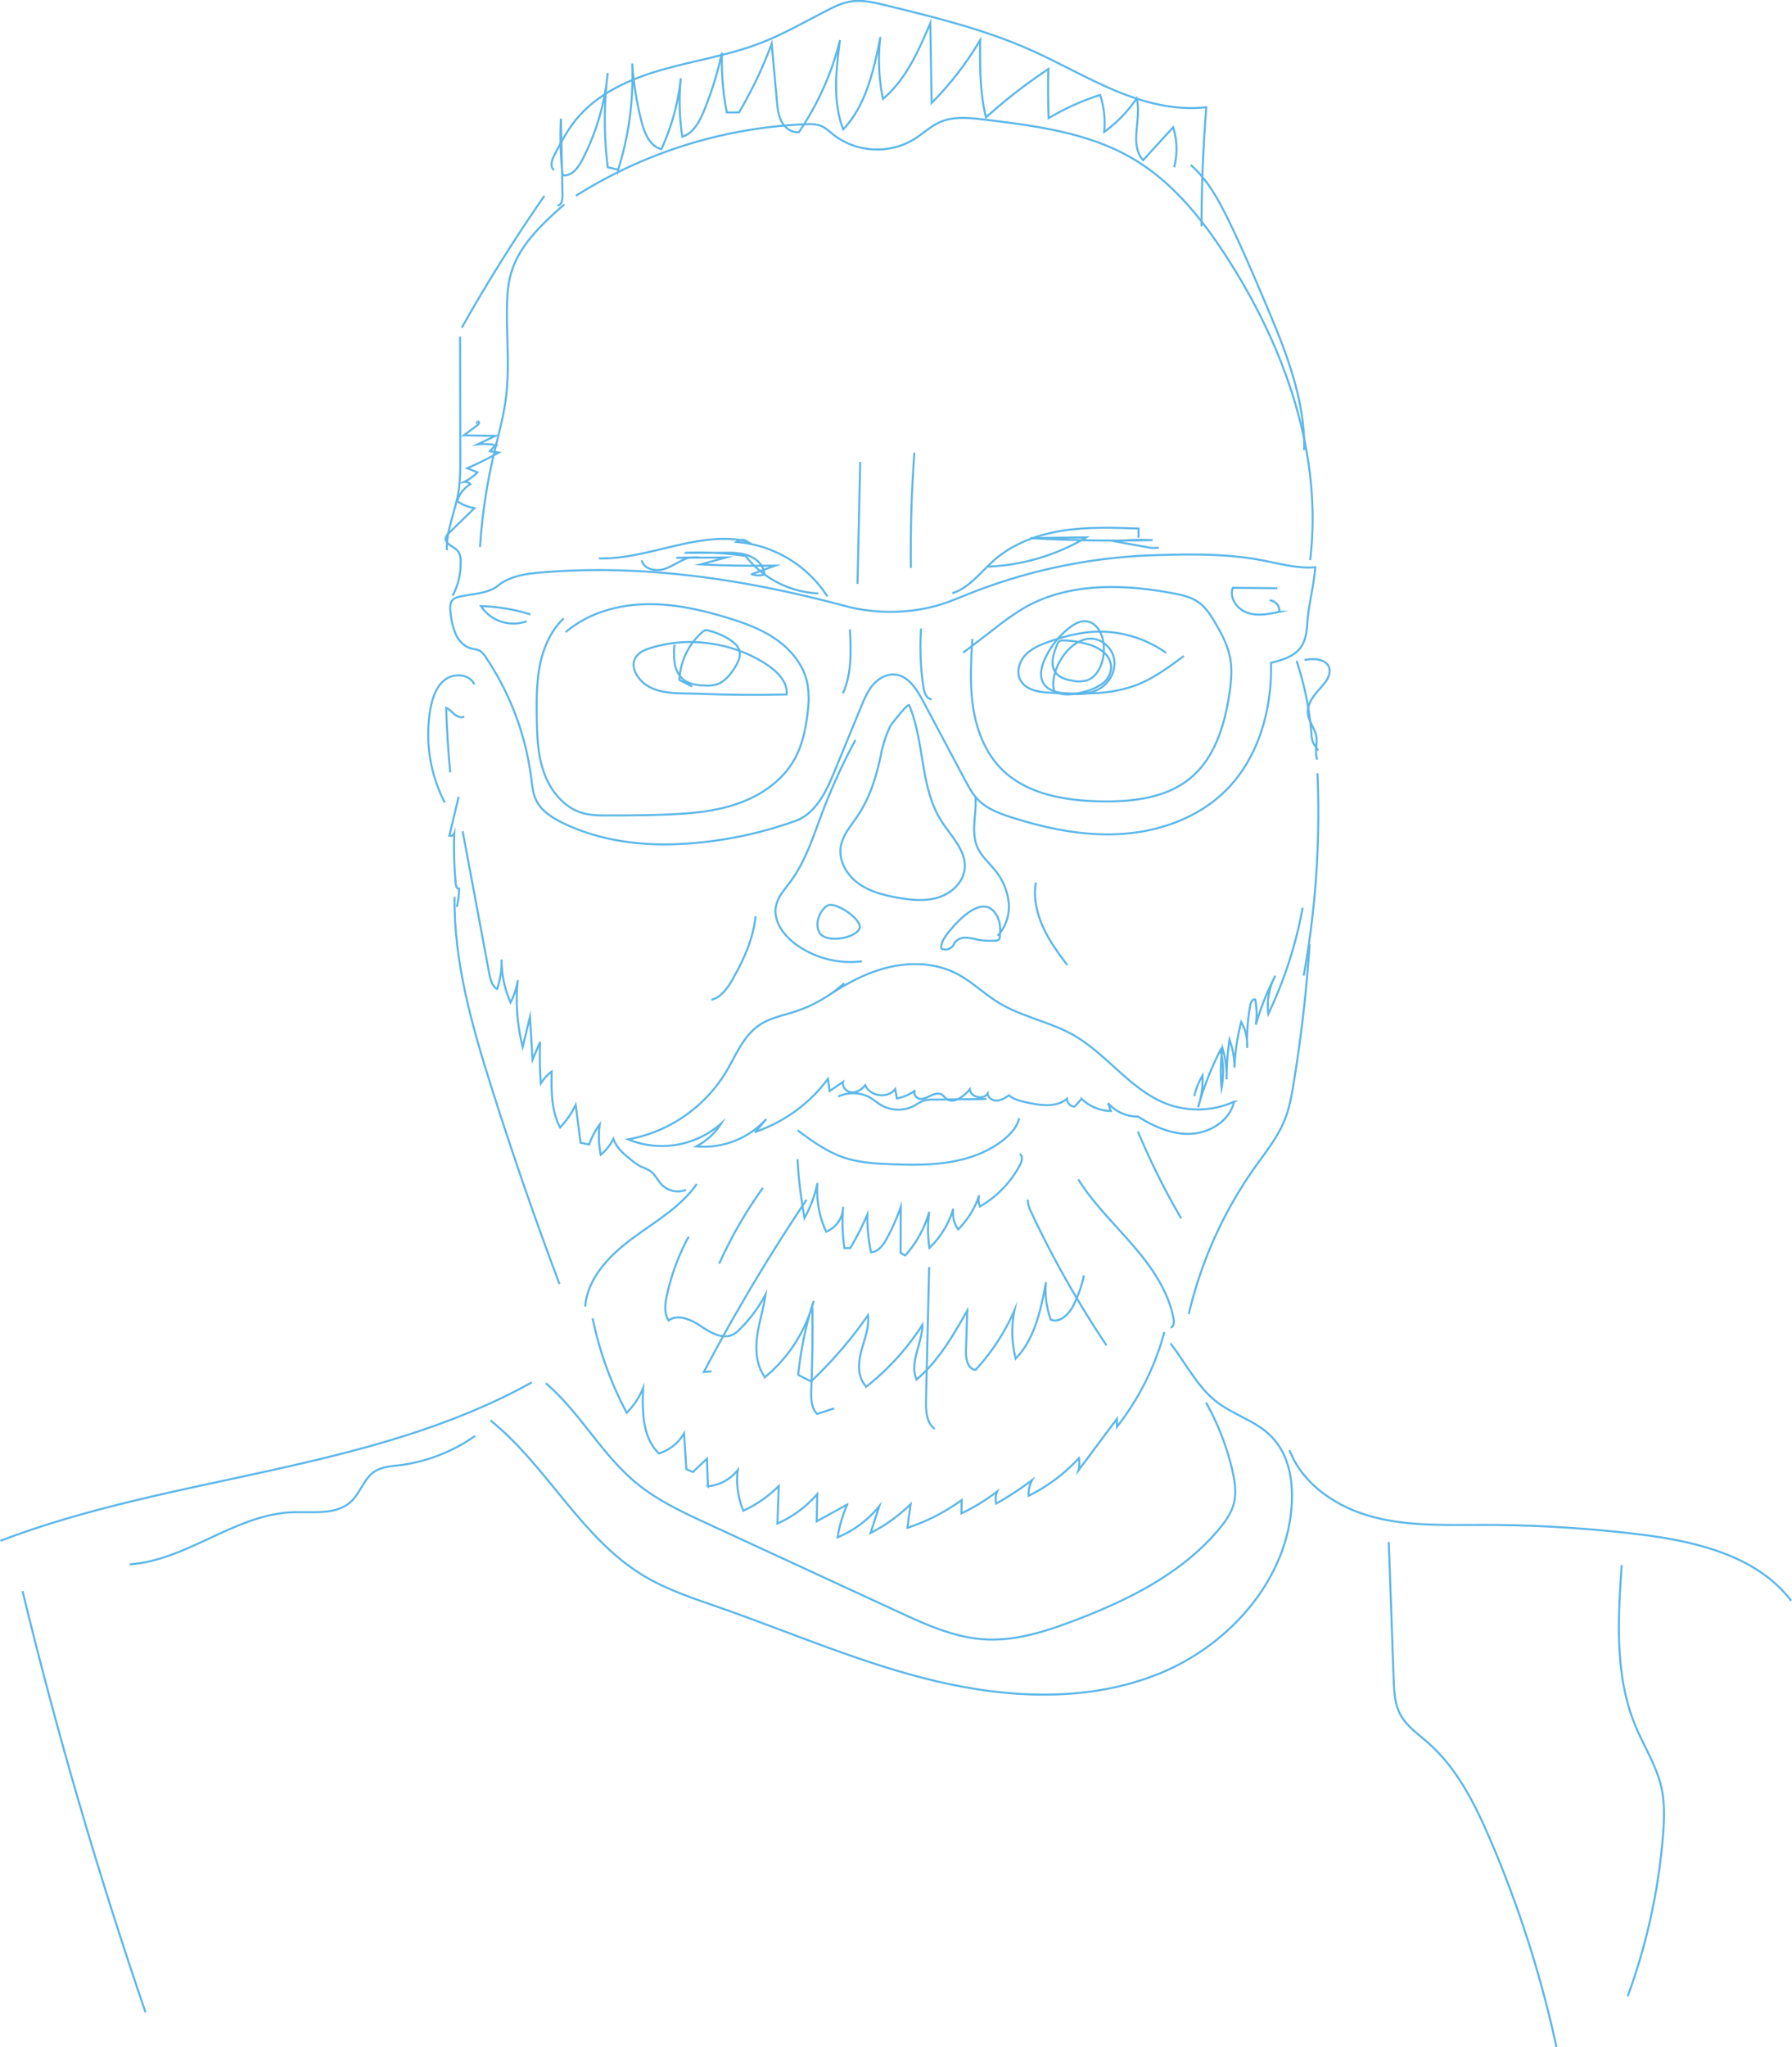 <svg xmlns="http://www.w3.org/2000/svg" width="883.917" height="1009.194"><g data-name="Grupo 40"><g data-name="Grupo 15" fill="none" stroke="#1798e0" stroke-miterlimit="10" opacity=".7"><path data-name="Caminho 6" d="M422.488 403.01c-3.106 4.5-6.856 8.882-7.761 14.274-1.156 6.89 2.838 13.877 8.458 18.029s12.612 5.953 19.49 7.186c6.666 1.194 13.649 1.922 20.117-.08s12.315-7.338 13.035-14.073c.954-8.923-6.681-16.071-11.5-23.642-10.663-16.754-8.116-38.795-15.887-57.07-.507-1.191-8.873 9.456-9.386 10.478a60.464 60.464 0 0 0-4.652 14.553c-2.322 10.884-5.514 21.074-11.914 30.345z"/><path data-name="Caminho 7" d="M467.578 459.924c-1.771 2.238-3.435 4.824-3.368 7.677a4.686 4.686 0 0 0 5.688-1.2c.519-.659.848-1.452 1.368-2.11a6.387 6.387 0 0 1 5.127-2.071 30.7 30.7 0 0 1 5.64.938 32.646 32.646 0 0 0 9.212.517 2.214 2.214 0 0 0 1.5-.54 2.218 2.218 0 0 0 .423-1.275c.367-3.389.311-6.966-1.23-10.006-6.341-12.52-19.478 1.901-24.36 8.07z"/><path data-name="Caminho 8" d="M408.706 446.195a5.478 5.478 0 0 0-2.261 1.631c-2.908 3.17-4.3 8.094-2.256 11.88 2.76 5.119 16.63 3.214 19.558-1.529 2.662-4.313-10.932-13.304-15.041-11.982z"/><path data-name="Caminho 9" d="M421.918 364.811a296.545 296.545 0 0 0-16.378 35.907c-4.406 11.657-8.189 23.807-15.6 33.827-2.8 3.792-6.2 7.437-7.154 12.055-1.534 7.4 3.775 14.566 9.893 19a45.91 45.91 0 0 0 32.509 8.27"/><path data-name="Caminho 10" d="M481.146 392.766c.694 8.362-2.422 17.256.981 24.927 1.916 4.321 5.631 7.525 8.6 11.2a29.9 29.9 0 0 1 6.817 16.083 21.2 21.2 0 0 1-5.438 16.322"/><path data-name="Caminho 11" d="M510.932 435.013c-1.256 7.368.4 15.006 3.471 21.822s7.493 12.923 12.018 18.871"/><path data-name="Caminho 12" d="M372.68 451.668c-1.079 11-5.765 21.322-11.228 30.928-2.5 4.39-5.65 9.045-10.552 10.261"/><path data-name="Caminho 13" d="M233.956 337.376c-2.255-5.1-9.9-5.717-14.365-2.373s-6.327 9.115-7.3 14.609a73.023 73.023 0 0 0 7.1 46.029"/><path data-name="Caminho 14" d="M228.978 353.239c-1.535.834-3.462.016-4.8-1.1s-2.473-2.566-4.083-3.243q.459 15.965 1.971 31.874"/><path data-name="Caminho 15" d="M639.545 325.771a151.71 151.71 0 0 1 7.345 36.218 13.509 13.509 0 0 0 .555 3.429c.579 1.654 1.8 2.993 2.7 4.5"/><path data-name="Caminho 16" d="M643.425 325.354c10.455-2.193 16.5 3.758 9.3 12.186-3.167 3.708-7.362 7.654-7.642 12.865-.262 4.862 3.6 8.295 4.255 12.918.545 3.835-1.061 7.185.4 11.136"/><path data-name="Caminho 17" d="M451.023 223.156q-2.109 28.351-1.705 56.812"/><path data-name="Caminho 18" d="M424.302 227.709l-1.33 60.14"/><path data-name="Caminho 19" d="M245.661 288.687c5.817-4.753 13.733-5.838 21.218-6.474 50.248-4.273 100.911 3.4 149.632 16.417a87.426 87.426 0 0 0 43.424.492c6.34-1.529 12.349-4.161 18.412-6.565a270.825 270.825 0 0 1 91.169-18.871c17.291-.536 34.791-.8 51.813 2.288 9.111 1.653 18.212 4.431 27.438 3.644-.66 8.984-3.2 17.877-3.858 26.863-.325 4.416-.738 9.085-3.331 12.675-3.288 4.554-9.19 6.217-14.638 7.582.559 23.091-6.208 47.269-22.755 63.384-13.316 12.968-31.9 19.653-50.445 20.935s-37.12-2.48-54.819-8.155c-5.95-1.908-12.046-4.167-16.424-8.624-2.814-2.865-4.738-6.465-6.623-10.011l-20.578-38.7c-3.154-5.933-7.431-12.629-14.137-13.055-4.093-.261-8 2.084-10.652 5.219s-4.249 6.995-5.81 10.788l-13.014 31.62c-4.074 9.9-9.174 20.824-19.232 24.494a197.476 197.476 0 0 1-57.944 11.472c-19.421.854-39.286-1.9-56.782-10.374-5.374-2.6-10.779-6.029-13.328-11.426-1.562-3.3-1.9-7.03-2.354-10.656a137.906 137.906 0 0 0-22.509-59.78 9.09 9.09 0 0 0-2.952-3.11c-1.31-.71-2.866-.755-4.3-1.146-3.394-.921-6-3.769-7.483-6.958a36.431 36.431 0 0 1-2.519-10.2c-.363-2.471-.563-5.406 1.333-7.03a7.474 7.474 0 0 1 3.326-1.342c6.093-1.38 13.876-1.439 18.722-5.396z"/><path data-name="Caminho 20" d="M278.029 304.847c-6.217 5.931-9.858 14.162-11.613 22.573s-1.768 17.078-1.656 25.669c.123 9.461.422 19.112 3.638 28.009s9.875 17.062 18.964 19.691c4.027 1.165 8.284 1.2 12.476 1.2 9.145.01 18.291-.067 27.429-.391 12.109-.43 24.358-1.328 35.846-5.179s22.275-10.967 28.378-21.434c4.233-7.262 6-15.7 6.91-24.057a45.821 45.821 0 0 0-.191-14.195c-1.809-8.782-7.862-16.258-15.195-21.418s-15.9-8.257-24.48-10.86c-13.3-4.035-27.094-7.046-40.986-6.567s-27.981 4.7-38.533 13.745"/><path data-name="Caminho 21" d="M479.595 314.98c-.644 11.227-1.286 22.553.4 33.671s5.9 22.163 13.764 30.2c12.368 12.643 31.415 15.84 49.1 16.18 15.631.3 32.4-1.534 44.407-11.541s16.838-26.151 19.145-41.6c.836-5.6 1.419-11.317.474-16.9-1.118-6.6-4.314-12.652-7.742-18.4-2.105-3.528-4.393-7.079-7.706-9.507-3.755-2.751-8.46-3.8-13.035-4.655-24.681-4.624-51.628-5.263-73.359 7.318a133.623 133.623 0 0 0-14.089 9.86l-15.829 12.125"/><path data-name="Caminho 22" d="M454.338 309.824a132.759 132.759 0 0 0 1.176 29.066c.384 2.528 1.472 5.649 4.024 5.8"/><path data-name="Caminho 23" d="M419.235 310.235c.529 10.685.972 21.85-3.484 31.575"/><path data-name="Caminho 24" d="M332.706 317.811a38.761 38.761 0 0 0 .082 9.112 13.043 13.043 0 0 0 4.135 7.932c2.942 2.461 7.025 2.958 10.859 3.083a17.787 17.787 0 0 0 5.285-.412c4.137-1.132 7.072-4.756 9.355-8.386 1.589-2.525 3.058-5.5 2.283-8.382-.651-2.421-2.742-4.161-4.859-5.5a35.141 35.141 0 0 0-10.356-4.416 3.532 3.532 0 0 0-1.613-.128 3.517 3.517 0 0 0-1.45.877 33.411 33.411 0 0 0-11.309 23.6l6.318 3.255"/><path data-name="Caminho 25" d="M520.097 340.91c4.55 2.277 10.011 1.425 14.908.044a24.8 24.8 0 0 0 8.737-3.964 10.591 10.591 0 0 0 4.351-8.234 10.3 10.3 0 0 0-3.858-7.377 20.936 20.936 0 0 0-7.628-3.79 44.183 44.183 0 0 0-12.047-1.861 3.378 3.378 0 0 0-2.076.439 3.483 3.483 0 0 0-1.007 1.537c-1.934 4.561-3.677 10.241-.565 14.1 1.839 2.279 4.883 3.165 7.766 3.686a14.848 14.848 0 0 0 7.62-.147c3.472-1.241 5.789-4.6 6.995-8.088a22.362 22.362 0 0 0 .848-11.332c-.826-4.448-3.716-9.109-8.207-9.647-3.138-.376-6.131 1.367-8.612 3.327a41.327 41.327 0 0 0-11.955 15.28c-1.8 3.96-2.86 8.889-.356 12.443 2.337 3.314 6.829 4.132 10.863 4.541 7.8.791 16.049.326 21.065-6.564 3.968-5.45 3.834-12.912-1.437-17.476-12.721-11.019-29.128 10.889-25.405 23.083z"/><path data-name="Caminho 26" d="M413.473 540.553a17.088 17.088 0 0 1 15.816.6c1.88 1.1 3.532 2.553 5.412 3.65a17.008 17.008 0 0 0 16.642.08 27.2 27.2 0 0 1 3.94-2.193 15.046 15.046 0 0 1 5.026-.631l26.227-.3"/><path data-name="Caminho 27" d="M393.424 557.221c7.064 5.194 14.27 10.464 22.562 13.316 7.486 2.573 15.509 3.053 23.418 3.361 9.832.383 19.742.531 29.444-1.111s19.263-5.175 26.831-11.465c3.215-2.673 6.143-6.014 7.045-10.1"/><path data-name="Caminho 28" d="M416.388 484.702a67.414 67.414 0 0 1-24.038 13.9c-6.063 1.982-12.545 3.164-17.822 6.745-7.96 5.4-11.584 15.061-16.547 23.3a71.4 71.4 0 0 1-48.142 33.023 44.027 44.027 0 0 0 45.975-7.928 32.277 32.277 0 0 1-12.368 11.362 41.511 41.511 0 0 0 34.478-13.408l-5.237 6.253a74.9 74.9 0 0 0 35.685-26.1l.861 5.964 6.631-4.488c-.708 2.491 1.77 5.047 4.358 5.164s4.953-1.553 6.577-3.571c2.221 5.613 11.159 6.793 14.76 1.948l.864 4.616a21.732 21.732 0 0 0 9.071-4c-1.333 1.435.328 3.938 2.272 4.181s3.767-.844 5.544-1.668 4.015-1.368 5.582-.192a20.9 20.9 0 0 1 1.523 1.556c3.511 3.26 8.921-.7 11.962-4.4.369 3.954 6.717 5.461 8.823 2.094.089 2.155 2.5 3.607 4.654 3.472s4.055-1.381 5.845-2.589c2.428 2.1 5.71 2.852 8.848 3.532 6.707 1.455 14.536 2.648 19.726-1.841a3.98 3.98 0 0 0 3.769 3.879l3.449-3.807a21.389 21.389 0 0 0 14.425 5.974l-1.336-3.865a19.423 19.423 0 0 0 14.761 6.616c7.932 5.043 17.026 9.015 26.409 8.474s18.911-6.65 20.973-15.821a43.574 43.574 0 0 1-32.877 1.2c-18.081-6.71-29.64-24.543-46.416-34.056-11.656-6.609-25.4-8.946-36.84-15.929-7.262-4.433-13.4-10.63-20.99-14.472-9.886-5.006-21.618-5.592-32.433-3.178s-20.819 7.643-30.043 13.785"/><path data-name="Caminho 29" d="M393.372 571.498a238.629 238.629 0 0 0 3.461 28.923 61.815 61.815 0 0 0 6.366-17.2 48.642 48.642 0 0 0 4.327 23.961 13.341 13.341 0 0 0 8.336-12.266 92.333 92.333 0 0 0 .625 20.354l2.9-.022a133.421 133.421 0 0 0 8.434-16.564 88.221 88.221 0 0 0 1.813 18.641c3.6-.179 6.063-3.618 7.787-6.785a103.586 103.586 0 0 0 6.894-15.6l-.113 22.661 2.293 1.314a53.687 53.687 0 0 0 11.845-21.538 64.2 64.2 0 0 0 .1 17.794 43.961 43.961 0 0 0 11.774-19.343 13.934 13.934 0 0 0 2.411 10.2 42.738 42.738 0 0 0 10.374-16.794 7.879 7.879 0 0 0 .383 5.5 51.209 51.209 0 0 0 19.908-20.817c.853-1.653 1.349-4.175-.341-4.953"/><path data-name="Caminho 30" d="M343.686 583.667c-8.012 11.48-20.677 18.612-31.925 26.948s-22.052 19.524-23.118 33.484"/><path data-name="Caminho 31" d="M531.884 581.396c7.416 11.9 17.642 21.739 26.818 32.345s17.584 22.567 20.17 36.35c.316 1.68.167 3.975-1.495 4.375"/><path data-name="Caminho 32" d="M292.307 649.837a173.129 173.129 0 0 0 16.822 46.6 37 37 0 0 0 8.119-12.227c-.5 11.411-.447 24.321 7.751 32.274a21.626 21.626 0 0 0 12.407-9.863l1.139 17.605 3.234 1.424 6.933-6.609.474 13.626a20.99 20.99 0 0 0 14.72-8.017 39.2 39.2 0 0 0 2.767 20.054 59.876 59.876 0 0 0 17.434-12.14l-.627 18.457a55.5 55.5 0 0 0 19.625-14.526l-.247 13.443 15.044-8.264a65.959 65.959 0 0 0-4.755 16.162 51.7 51.7 0 0 0 20.579-15.39l-4.334 13.266a81.728 81.728 0 0 0 19.764-14.182l-1.563 11.624a97.67 97.67 0 0 0 26.748-13.68l-.085 6.539a97.092 97.092 0 0 0 17.612-10.782 9.009 9.009 0 0 0-.44 5.949 156.909 156.909 0 0 0 17.7-11.611 14.3 14.3 0 0 0-1.757 7.787 84.423 84.423 0 0 0 24.794-18.537 12.929 12.929 0 0 1-.238 6.061q9.495-12.724 18.991-25.445l.074 3.878a131.108 131.108 0 0 0 23.352-46.722"/><path data-name="Caminho 33" d="M645.986 465.383q-2.279 34.472-7.887 68.615c-1.009 6.14-2.112 12.317-4.429 18.092-3.412 8.5-9.284 15.736-14.59 23.2a207.046 207.046 0 0 0-32.712 72.486"/><path data-name="Caminho 34" d="M224.213 442.105c-.411 32.117 8.6 63.55 18.288 94.173q15.433 48.769 33.452 96.668"/><path data-name="Caminho 35" d="M388.051 342.337c.519-6.2-4.655-11.346-9.854-14.763-16.912-11.115-39.633-14.266-58.843-7.624-7.76 2.684-8.953 9.1-3.434 15.273 6.785 7.593 19.495 6.405 28.733 6.772q21.686.861 43.398.342z"/><path data-name="Caminho 36" d="M583.935 323.389c-7.6 5.645-15.33 11.366-24.217 14.621a68.407 68.407 0 0 1-19.547 3.683 207.732 207.732 0 0 1-21.634-.186c-5.776-.262-12.594-1.189-15.258-6.32-2.109-4.058-.459-9.269 2.74-12.539s7.62-5 11.948-6.478a86.5 86.5 0 0 1 18.325-4.478 56.789 56.789 0 0 1 38.892 10.137"/><path data-name="Caminho 37" d="M278.319 100.748c-10.831 9.613-22.157 19.983-26.213 33.887-1.651 5.655-1.989 11.6-2.053 17.5-.161 14.935 1.377 29.956-.6 44.76-1.227 9.189-3.787 18.138-5.9 27.166a281.35 281.35 0 0 0-6.774 45.568"/><path data-name="Caminho 38" d="M284.04 96.552a229.5 229.5 0 0 1 113.666-35.31 17.857 17.857 0 0 1 6.906.682c2.494.926 4.449 2.859 6.532 4.512a35.4 35.4 0 0 0 39.666 2.256c4.4-2.743 8.208-6.491 12.97-8.547 6.693-2.89 14.331-2.071 21.568-1.2 25.478 3.067 51.8 6.411 73.861 19.516 19.592 11.635 34.2 30.07 46.492 49.259 28.228 44.07 46.84 96.492 40.526 148.443"/><path data-name="Caminho 39" d="M223.283 293.647a34.475 34.475 0 0 0 3.918-17.558 7.607 7.607 0 0 0-1.011-3.973c-1.87-2.753-6.982-3.792-6.3-7.052a5.087 5.087 0 0 1 1.666-2.43l12.49-12.171a20.464 20.464 0 0 1-8.509-3.387 14.768 14.768 0 0 1 6.478-8.429 3.8 3.8 0 0 0-3.128-1.054 23.183 23.183 0 0 0 6.626-4.742l-5.031-2.033a172.462 172.462 0 0 0 15.532-7.737l-4.3-.657a11.558 11.558 0 0 1 3.029-2.863 27.4 27.4 0 0 0-9.218-.474l8.786-4.223-15.5-.261 6.459-4.848c.574-.43 1.214-1.123.881-1.757s-1.4.547-.683.542"/><path data-name="Caminho 40" d="M226.94 165.918l.11 59.256c.011 6 .018 12.04-1.017 17.95-1.654 9.446-5.957 18.53-5.622 28.114"/><path data-name="Caminho 41" d="M227.782 161.527q18.792-33.423 40.722-64.949"/><path data-name="Caminho 42" d="M587.348 81.333c8.312 7.252 13.732 17.2 18.578 27.116 6.408 13.1 12.125 26.532 17.822 39.961 9.978 23.516 20.085 47.936 19.552 73.476"/><path data-name="Caminho 43" d="M274.998 101.351c2.056-.3 2.521-3.03 2.475-5.108l-.81-37.766a169.387 169.387 0 0 0 .87 27.865c4.183.825 7.5-3.4 9.48-7.175a116.369 116.369 0 0 0 12.756-43.162 187.616 187.616 0 0 0 .013 46.451l5.129 1.18a151.837 151.837 0 0 0 6.918-52.345 162.163 162.163 0 0 0 4.561 28.482c1.458 5.75 4.091 12.289 9.838 13.744a111.283 111.283 0 0 0 9.585-34.921 114.13 114.13 0 0 0 .735 28.809c5.5-1.736 8.532-7.5 10.714-12.836a171.127 171.127 0 0 0 8.86-28.6 129.718 129.718 0 0 0 2.394 29.47l6.007-.026a211.287 211.287 0 0 0 16.113-33.826l2.573 28.149c.32 3.512.672 7.133 2.34 10.239s5.009 5.6 8.507 5.154a140.155 140.155 0 0 0 20.275-45.373c-1.913 14.724-3.747 30.174 1.6 44.026 11.282-11.951 14.988-28.966 18.239-45.076a96.309 96.309 0 0 0 1.359 30.062c11.339-9.535 17.529-23.687 23.341-37.314l.669 39.313a158.138 158.138 0 0 0 23.919-31c-.1 12.78-.173 25.716 2.874 38.127a263.242 263.242 0 0 1 30.78-23.861q-.291 12.106.145 24.213a121.8 121.8 0 0 1 25.38-11.429 44.573 44.573 0 0 1 2.027 18.2 64.811 64.811 0 0 0 15.99-16.536c2.62 10.138-3.849 22.729 3.2 30.475l14.807-16.2a35.709 35.709 0 0 1 .493 19.73"/><path data-name="Caminho 44" d="M592.661 111.589q.029-29.392 2.352-58.72c-15.285 1.786-30.713-2.265-44.914-8.194s-27.546-13.729-41.6-19.988c-22.917-10.2-47.443-16.195-71.817-22.132-5.624-1.37-11.435-2.751-17.147-1.81-4.163.683-8.021 2.564-11.774 4.489-10.9 5.587-21.544 11.756-32.982 16.131-15.62 5.977-32.329 8.462-48.4 13.077s-32.17 11.862-42.6 24.935c-4.195 5.257-7.317 11.267-10.411 17.236-1.21 2.334-2.217 5.666-.079 7.2"/><path data-name="Caminho 45" d="M339.696 609.616a108.212 108.212 0 0 0-10.79 29.117c-.877 4.105-1.423 8.728.927 12.206 4.672-3.418 11.184-.352 15.99 2.875s10.9 6.722 15.977 3.934a13.916 13.916 0 0 0 2.922-2.335 68.962 68.962 0 0 0 12.867-17.27c-.942 6.943-3.2 13.657-4.126 20.6s-.337 14.508 3.84 20.133a72.423 72.423 0 0 0 24.041-37.577 172.992 172.992 0 0 0-7.607 36.483l6.335 3.176a208.069 208.069 0 0 0 28.055-32.609c.738 6.069-1.814 11.982-3.354 17.9s-1.781 13 2.555 17.313a123.651 123.651 0 0 0 27.665-30.5c-.067 9.2-6.539 18.541-2.905 26.991 10.833-9.119 18.044-21.713 25.029-34.032l-.657 19.708c-.132 3.946.831 9.217 4.764 9.549a105.166 105.166 0 0 0 19.181-29.409 53.7 53.7 0 0 0 .586 23.885c9.52-9.876 12.434-24.191 14.935-37.678a42.527 42.527 0 0 0 2.371 18.445c4.192 1.794 8.542-2.266 10.753-6.254a59.072 59.072 0 0 0 5.594-15.545"/><path data-name="Caminho 46" d="M376.276 585.607a215.586 215.586 0 0 0-21.529 37.338"/><path data-name="Caminho 47" d="M397.834 591.409a930.108 930.108 0 0 0-50.676 84.939l3.806-.337"/><path data-name="Caminho 48" d="M400.713 644.497q.27 20.234-.529 40.463c-.168 4.255-.167 9.061 2.87 12.046l8.467-2.748"/><path data-name="Caminho 49" d="M458.31 624.581l-1.54 65.605c-.121 5.142.138 11.111 4.253 14.2"/><path data-name="Caminho 50" d="M506.958 591.351c-.019 2.514 1.06 4.891 2.134 7.164a500.863 500.863 0 0 0 36.7 64.7"/><path data-name="Caminho 51" d="M561.283 557.796a367.428 367.428 0 0 0 21.344 42.835"/><path data-name="Caminho 52" d="M649.849 381.157a449.384 449.384 0 0 1-6.792 99.812"/><path data-name="Caminho 53" d="M642.544 447.512a208.9 208.9 0 0 1-16.937 52.3 31.515 31.515 0 0 1 3.467-18.824 130.494 130.494 0 0 0-9.612 24.145 36.394 36.394 0 0 0-.328-12.416c-1.318-.359-2.161 1.362-2.408 2.706a98.336 98.336 0 0 0-1.568 21.177 23.086 23.086 0 0 0-2.932-12.822 105.162 105.162 0 0 0-3.311 22.5 41.814 41.814 0 0 0-2.455-13.84 137.274 137.274 0 0 0-1.458 19.666 48.81 48.81 0 0 0-2.036-15.5 86.345 86.345 0 0 0-.409 19.659 45.441 45.441 0 0 0-.513-18.764 149.854 149.854 0 0 0-11.056 28.329 45.6 45.6 0 0 0 2.182-15.622 34.722 34.722 0 0 0-4.11 10.2"/><path data-name="Caminho 54" d="M226.226 392.783l-4.571 19.2a1.969 1.969 0 0 0 2.418-1.2 196.994 196.994 0 0 0 .755 25.123c.1 1.02.632 2.376 1.63 2.144a40.6 40.6 0 0 1-1.141 9.032"/><path data-name="Caminho 55" d="M228.209 409.763l13.158 70.3c.532 2.846 1.319 6.056 3.858 7.446a41.764 41.764 0 0 0 2.183-14.542 52.086 52.086 0 0 0 4.428 21.205 36.163 36.163 0 0 0 3.561-11 95.2 95.2 0 0 0 2.418 32.946l3.6-14.857 1.251 21.143 3.757-8.837a177.644 177.644 0 0 0 .355 20.5 22.478 22.478 0 0 1 5.341-5.842c-.184 9.395-.262 19.263 4.16 27.556a44.412 44.412 0 0 0 7.666-11.089l2.446 18.651 4.216.849a37.722 37.722 0 0 1 5.209-9.846 44.128 44.128 0 0 0 .508 14.893 23.816 23.816 0 0 0 6.263-7.871c1.4 4.422 5.208 7.582 8.829 10.479a25.585 25.585 0 0 0 4.852 3.3 34.251 34.251 0 0 1 4.259 1.945c2.6 1.707 3.839 4.842 6.025 7.05a11.142 11.142 0 0 0 11.847 2.407"/><path data-name="Caminho 56" d="M577.345 662.223c8.363 10.9 14.175 23.329 25.244 30.6 11.02 7.243 22.5 9.469 29.545 22.067 4.312 7.716 5.466 16.849 5.077 25.68-1.651 37.45-30.342 70.094-65.031 84.3s-74.1 12.488-110.575 3.852-71.026-23.792-106.405-36.187c-12.926-4.529-26.1-8.753-37.834-15.828-30.79-18.575-47.41-53.973-75.432-76.508"/><path data-name="Caminho 57" d="M262.344 681.448c-79.971 44.369-176.721 45.493-262.166 78.1"/><path data-name="Caminho 58" d="M234.345 707.846a83.074 83.074 0 0 1-37.545 14.487c-4.154.51-8.551.775-12.046 3.076-5.188 3.416-6.9 10.294-11.382 14.594-7.358 7.057-19.088 5.085-29.276 5.492-28.2 1.127-51.942 23.7-80.091 25.654"/><path data-name="Caminho 59" d="M636.053 714.819c6.481 17.057 23.494 28.261 41.13 32.945s36.182 3.947 54.429 3.952a642.921 642.921 0 0 1 75.093 4.427c28.457 3.356 59.406 10.2 76.815 32.956"/><path data-name="Caminho 60" d="M802.858 984.109a299.7 299.7 0 0 0 17.429-79.3c.633-7.871.945-15.877-.772-23.583-2.407-10.8-8.622-20.3-12.857-30.522-10.235-24.7-8.579-52.492-6.751-79.166"/><path data-name="Caminho 61" d="M685.017 760.194l2.43 67.707c.21 5.811.474 11.842 3.15 17 3.074 5.924 8.854 9.843 13.863 14.251 14.3 12.584 23.075 30.186 30.594 47.687a557.819 557.819 0 0 1 32.676 102.246"/><path data-name="Caminho 62" d="M11.1 784.292q25.549 105.136 60.652 207.637"/><path data-name="Caminho 63" d="M594.829 691.343a125.769 125.769 0 0 1 12.953 33.132c1.327 5.646 2.25 11.616.671 17.2-1.256 4.44-4.008 8.3-6.951 11.852-18.232 22-44.874 35.21-71.584 45.351-14.234 5.405-29.171 10.185-44.366 9.24-14.936-.928-28.919-7.307-42.506-13.581l-93.8-43.312c-12.356-5.7-24.864-11.5-35.372-20.153-17.129-14.1-27.773-34.783-44.626-49.209"/><path data-name="Caminho 64" d="M408.101 293.978a58.989 58.989 0 0 0-44.931-26.811 4.236 4.236 0 0 1 4.982-.451c-24.066-5.017-48.176 9.07-72.754 8.558"/><path data-name="Caminho 65" d="M469.728 292.412c8.484-2.594 14-10.488 20.675-16.331 9.366-8.2 21.566-12.6 33.868-14.506s24.829-1.468 37.27-1.029l.1 4.49"/><path data-name="Caminho 66" d="M316.519 276.219c1.043 4.444 7.063 5.667 11.39 4.211s8.006-4.578 12.45-5.622l-6.8.179 24.672-.192-12.624 3.43q18.364.908 36.764.6l-11.578 4.248a9.882 9.882 0 0 0 6.309.129c-.2-4.109-3.54-7.532-7.348-9.09s-8.038-1.625-12.152-1.67l4.6.057h-23.834a151.345 151.345 0 0 1 29.375 1.585 48.4 48.4 0 0 0 35.89 18.442"/><path data-name="Caminho 67" d="M487.016 279.333a102.765 102.765 0 0 0 48.827-14.432l-27.713.361q30.161 1.729 60.4.984a118.112 118.112 0 0 0-18.725.6l18.333 3.3 3.461-.138"/><path data-name="Caminho 68" d="M261.651 302.866a91.939 91.939 0 0 0-24.429-4.076 19.2 19.2 0 0 0 22.55 7.464"/><path data-name="Caminho 69" d="M630.071 289.963l-21.979-.19c-1.906 4.963 2.2 10.592 7.235 12.306s10.54.629 15.743-.47a5.213 5.213 0 0 0-4.842-5.672"/></g></g></svg>